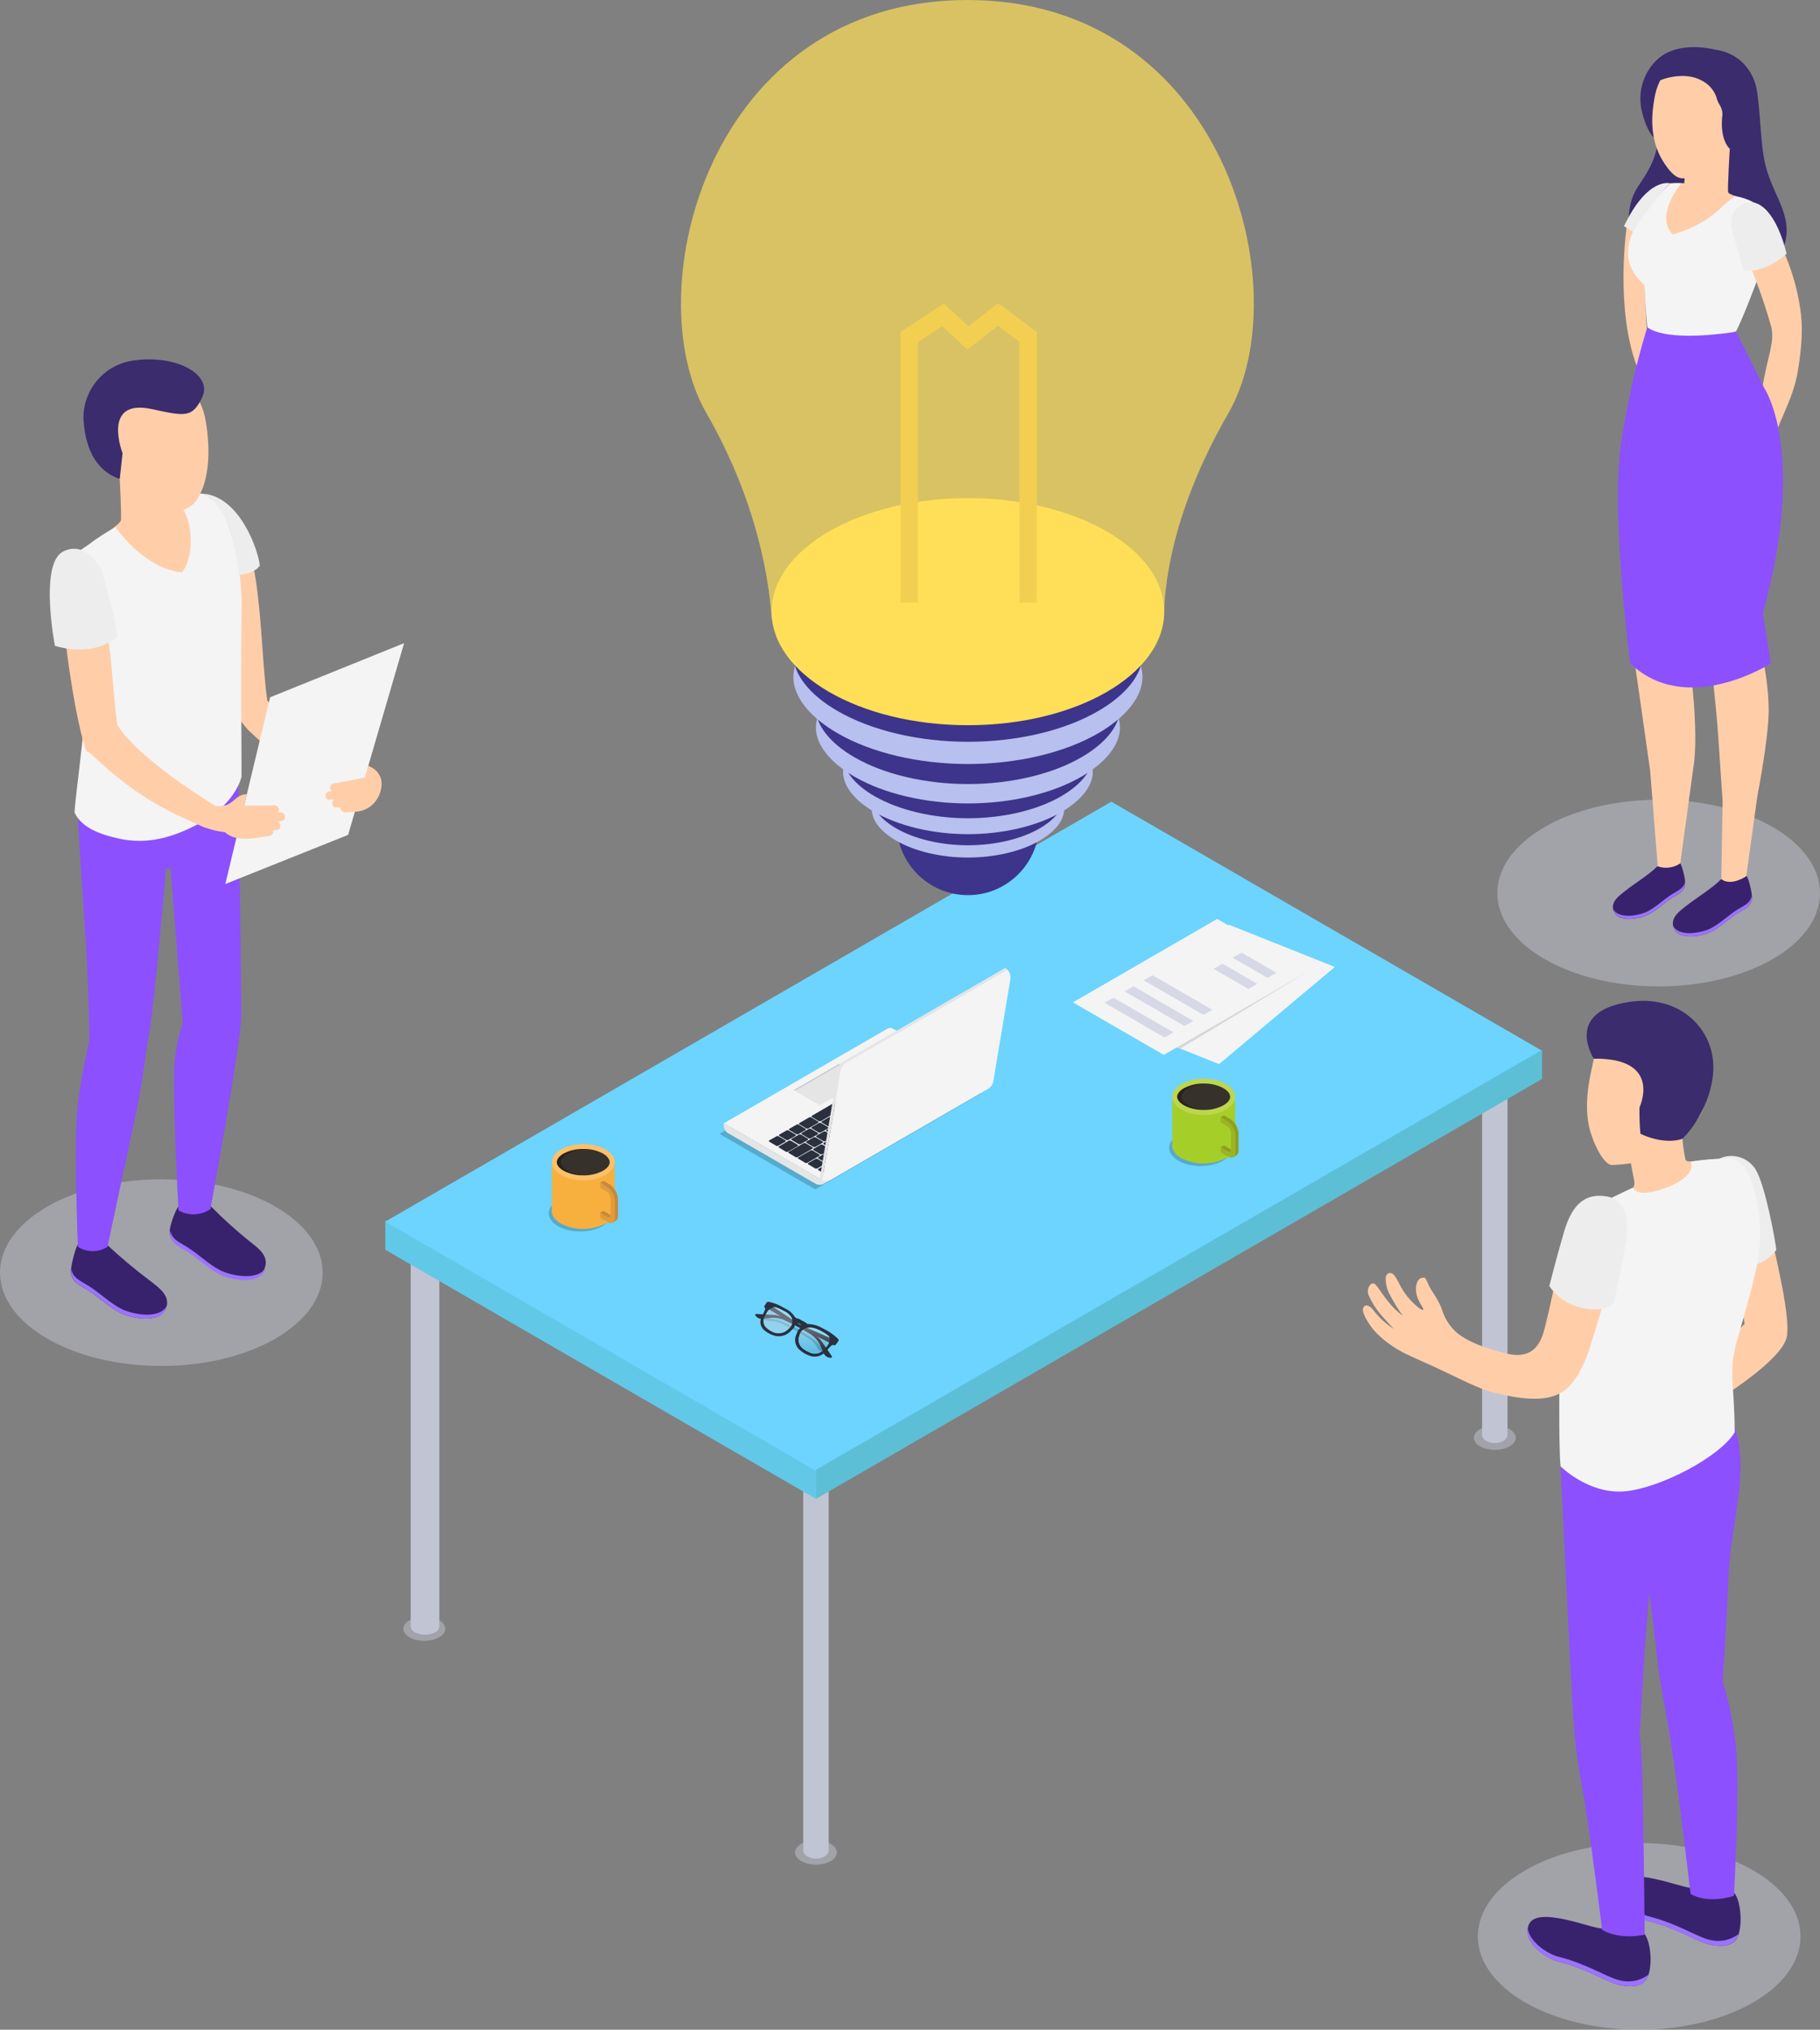 <svg width="339" height="378" viewBox="0 0 339 378" fill="none" xmlns="http://www.w3.org/2000/svg">
<rect x="0" y="0" width="339" height="378" fill="#808080" stroke="none"/>
<path opacity="0.4" d="M308.949 183.7C325.546 183.7 339 175.919 339 166.32C339 156.721 325.546 148.94 308.949 148.94C292.352 148.94 278.898 156.721 278.898 166.32C278.898 175.919 292.352 183.7 308.949 183.7Z" fill="#D6D8E5"/>
<path d="M313.697 10.584C314.867 8.694 323.827 7.454 326.771 15.052C327.889 17.94 327.723 25.303 328.659 29.938C329.595 34.572 331.791 37.188 332.584 40.945C333.376 44.702 332.086 51.015 323.08 52.164C314.075 53.313 307.092 50.1 304.963 47.22C302.835 44.339 302.782 38.201 305.001 34.905C307.22 31.608 308.904 28.932 308.851 24.646L313.697 10.584Z" fill="#3A2C6D"/>
<path d="M302.963 42.419C302.963 42.419 300.842 57.418 304.85 68.123C308.858 78.828 307.756 65.371 307.756 65.371L306.79 62.188C306.79 62.188 305.982 49.896 306.315 46.872C306.647 43.848 306.571 41.278 306.79 41.036C307.009 40.794 305.99 40.318 305.567 40.28C305.145 40.242 302.963 42.419 302.963 42.419Z" fill="#FFCEA9"/>
<path d="M319.615 9.291C319.615 9.291 312.867 7.348 308.775 11C307.426 12.244 306.443 13.835 305.935 15.6C305.426 17.365 305.411 19.236 305.892 21.009C306.435 23.141 307.53 26.052 309.221 26.21C310.912 26.369 319.615 9.291 319.615 9.291Z" fill="#3A2C6D"/>
<path d="M322.189 27.715C322.189 27.715 321.752 35.275 321.887 35.797C322.023 36.318 324.839 36.885 325.624 37.543C326.409 38.201 321.54 45.859 319.057 46.97C316.573 48.082 308.896 45.209 308.368 41.383C307.87 37.861 310.564 35.124 311.599 34.171C312.303 34.101 313.012 34.083 313.72 34.118L313.946 30.467C317.305 29.393 322.189 27.715 322.189 27.715Z" fill="#FFCEA9"/>
<path d="M323.223 36.53C325.337 36.855 327.753 37.989 328.077 39.146C328.47 40.499 329.3 46.864 327.473 51.71C325.647 56.556 324.416 59.641 323.359 61.727C323.359 61.727 314.226 65.659 306.858 61.077C306.858 61.077 306.345 55.884 306.315 53.102C299.521 47.159 305.326 39.834 311.093 34.141C311.783 34.081 312.478 34.081 313.169 34.141C313.169 34.141 308.028 40.189 311.599 43.689C319.253 41.346 320.77 37.906 323.223 36.53Z" fill="#F4F4F4"/>
<path d="M308.149 18.386C308.904 13.547 312.391 9.896 317.373 10.191C318.635 10.261 319.871 10.58 321.01 11.13C322.148 11.679 323.167 12.448 324.009 13.393C324.85 14.337 325.497 15.439 325.913 16.634C326.329 17.83 326.505 19.095 326.432 20.359C326.344 21.828 325.917 23.257 325.185 24.533C324.452 25.81 323.435 26.899 322.212 27.715C322.041 28.447 321.787 29.157 321.457 29.832C319.683 31.888 315.003 33.196 313.456 33.211C312.119 33.211 310.965 31.979 309.681 29.9C307.069 25.576 307.734 20.775 308.149 18.386Z" fill="#FFCEA9"/>
<path d="M318.921 10.274C322.416 10.962 325.284 11.945 326.235 15.385C326.885 17.751 327.745 22.257 326.922 24.162L326.424 25.53L322.189 27.715C322.189 27.715 320.219 26.067 320.831 21.236C320.807 20.582 320.6 19.948 320.234 19.407C319.972 18.951 319.776 18.459 319.653 17.948C319.15 16.644 318.171 15.581 316.913 14.976C313.757 13.207 309.145 14.735 308.504 15.377C309.391 13.458 310.911 11.903 312.808 10.973C314.705 10.044 316.863 9.797 318.921 10.274Z" fill="#3A2C6D"/>
<path d="M328.364 71.707C329.119 66.808 330.629 63.625 329.934 60.934C328.414 55.479 326.423 50.167 323.986 45.058C322.476 42.034 322.906 39.887 324.507 38.684C326.311 37.331 328.032 37.928 329.655 41.3C331.693 45.549 333.995 49.911 335.113 56.239C335.664 59.308 335.95 62.287 334.962 68.592C334.267 72.999 332.871 75.472 331.187 79.607C330.727 80.733 327.654 75.865 328.364 71.707Z" fill="#FFCEA9"/>
<path d="M325.269 163.13C323.503 164.574 320.74 163.576 320.619 163.712C318.815 165.519 316.135 167.091 314.135 168.664C313.033 169.533 311.319 170.697 311.629 172.36C312.187 175.347 316.958 174.432 318.755 173.517C320.551 172.602 322.023 171.09 323.729 170.032C324.937 169.276 326.137 168.883 326.326 167.348C326.439 166.418 325.579 163.099 325.269 163.13Z" fill="#38226D"/>
<path d="M326.303 166.728C326.069 168.24 324.892 168.603 323.684 169.352C321.955 170.433 320.43 171.982 318.634 172.897C316.966 173.736 312.822 174.576 311.651 172.444C312.286 175.324 316.973 174.417 318.755 173.517C320.536 172.618 322.023 171.09 323.729 170.032C324.937 169.276 326.137 168.883 326.326 167.348C326.34 167.141 326.332 166.934 326.303 166.728Z" fill="#9C73FF"/>
<path d="M312.859 160.65C311.244 161.973 308.798 161.232 308.677 161.353C307.032 163.009 304.586 164.43 302.759 165.889C301.748 166.69 300.17 167.749 300.457 169.284C300.97 172.013 305.333 171.174 306.986 170.334C308.64 169.495 310.006 168.112 311.516 167.144C312.625 166.456 313.72 166.093 313.893 164.687C314.022 163.818 313.146 160.62 312.859 160.65Z" fill="#38226D"/>
<path d="M313.901 164.097C313.682 165.443 312.603 165.813 311.5 166.501C309.915 167.492 308.481 168.913 306.873 169.745C305.363 170.501 301.589 171.257 300.479 169.336C301.061 171.967 305.356 171.143 306.986 170.312C308.617 169.48 310.006 168.089 311.516 167.121C312.625 166.433 313.72 166.071 313.893 164.664C313.918 164.476 313.92 164.286 313.901 164.097Z" fill="#9C73FF"/>
<path d="M303.325 78.269C304.08 72.168 306.345 63.292 306.345 63.292C308.478 64.292 310.786 64.865 313.139 64.978C317.071 65.182 323.367 63.98 323.367 63.98C324.461 65.903 325.661 67.763 326.96 69.552C328.719 71.994 332.131 77.354 331.308 86.706C330.764 92.822 327.345 118.783 327.345 118.783C328.677 123.167 329.386 127.718 329.451 132.3C329.413 136.08 328.424 142.491 327.307 148.426L325.269 163.16C325.269 163.16 322.552 165.126 320.619 163.742L320.861 149.318C320.627 145.787 320.272 140.578 320.053 137.222C319.683 131.809 318.717 123.205 318.438 121.058C318.158 118.911 317.471 115.162 317.139 110.951C316.807 106.74 315.229 85.375 315.229 85.375L315.011 89.382C315.011 89.382 314.807 95.876 313.871 103.897C312.935 111.918 312.61 115.471 312.61 115.471C312.61 115.471 314.233 118.45 314.437 120.65C314.603 122.381 316.581 136.088 315.396 143.058L312.972 160.786C312.367 161.203 311.672 161.47 310.944 161.566C310.216 161.662 309.475 161.584 308.783 161.338L307.356 143.474C306.398 136.67 304.337 122.26 304.058 120.385C303.65 117.921 303.303 116.704 302.85 108.955C302.397 101.206 302.548 84.377 303.325 78.269Z" fill="#FFCEA9"/>
<path d="M323.359 61.727L328.643 72.311C328.643 72.311 336.652 84.06 328.357 114.247L329.874 123.538C329.874 123.538 314.158 133.638 303.642 123.538C303.642 123.538 299.996 95.642 301.936 82.775C303.013 75.375 304.651 68.069 306.836 60.919C306.836 60.919 309.41 63.769 322.688 61.886" fill="#8C50FF"/>
<path d="M332.78 47.22C332.78 47.22 329.134 50.856 324.809 50.403L322.733 43.326C322.733 43.326 321.382 39.622 324.537 38.034C327.692 36.447 330.968 39.97 332.78 47.22Z" fill="#EDEDED"/>
<path d="M311.093 34.141C311.093 34.141 306.918 32.871 302.487 42.124L304.141 43.13C304.141 43.13 308.504 36.522 311.093 34.141Z" fill="#EDEDED"/>
<path opacity="0.4" d="M30.051 254.386C46.648 254.386 60.102 246.605 60.102 237.006C60.102 227.407 46.648 219.626 30.051 219.626C13.454 219.626 0 227.407 0 237.006C0 246.605 13.454 254.386 30.051 254.386Z" fill="#D6D8E5"/>
<path d="M14.637 231.669C16.788 233.423 19.959 231.82 20.117 231.979C22.644 234.327 25.295 236.537 28.058 238.601C29.394 239.66 31.485 241.066 31.078 243.099C30.398 246.728 24.601 245.609 22.412 244.498C20.223 243.387 18.434 241.55 16.373 240.264C14.863 239.342 13.437 238.866 13.21 236.998C13.089 235.872 14.252 231.623 14.637 231.669Z" fill="#38226D"/>
<path d="M13.263 236.242C13.542 238.034 14.976 238.51 16.448 239.44C18.547 240.748 20.404 242.638 22.593 243.75C24.616 244.77 29.659 245.791 31.078 243.198C30.323 246.698 24.608 245.602 22.442 244.498C20.276 243.394 18.464 241.55 16.403 240.264C14.893 239.342 13.467 238.866 13.24 236.998C13.22 236.746 13.227 236.493 13.263 236.242Z" fill="#9C73FF"/>
<path d="M33.304 224.721C35.448 226.475 39.215 224.555 39.343 224.721C41.584 226.99 43.95 229.13 46.431 231.132C47.775 232.19 49.866 233.596 49.451 235.63C48.772 239.259 42.974 238.14 40.785 237.029C38.596 235.917 36.807 234.08 34.746 232.795C33.236 231.873 31.817 231.397 31.591 229.529C31.5 228.403 32.919 224.676 33.304 224.721Z" fill="#38226D"/>
<path d="M31.704 229.068C31.991 230.86 33.425 231.336 34.89 232.266C36.996 233.574 38.853 235.464 41.034 236.575C43.057 237.596 48.107 238.616 49.526 236.023C48.772 239.523 43.05 238.427 40.883 237.324C38.717 236.22 36.913 234.375 34.844 233.09C33.372 232.168 31.916 231.691 31.689 229.824C31.665 229.572 31.671 229.319 31.704 229.068Z" fill="#9C73FF"/>
<path d="M14.508 152.153C14.614 155.411 15.626 169.541 16.078 177.048C16.531 184.555 16.637 193.68 16.637 193.68C16.637 193.68 15.346 199.138 14.508 205.549C13.671 211.96 14.508 232.198 14.508 232.198C15.331 232.726 16.287 233.007 17.264 233.007C18.24 233.007 19.197 232.726 20.019 232.198C20.019 232.198 23.461 216.004 25.054 208.709C26.646 201.414 26.926 197.203 27.756 192.682C28.753 187.208 30.912 161.686 30.912 161.686L31.772 161.739L34.037 190.565C33.329 192.689 32.843 194.88 32.587 197.104C31.961 201.799 33.244 225.424 33.244 225.424C34.163 225.936 35.205 226.184 36.256 226.141C37.306 226.099 38.325 225.767 39.2 225.182C39.2 225.182 44.952 193.891 44.952 189.129C44.952 185.984 44.416 144.456 44.416 144.456L14.508 152.153Z" fill="#8C50FF"/>
<path d="M22.306 89.208C22.306 89.208 22.676 96.307 22.517 96.934C22.359 97.562 19.256 99.648 18.358 100.397C17.46 101.145 23.265 106.876 26.08 108.168C28.896 109.461 37.849 106.052 38.007 101.652C38.166 97.252 36.498 93.555 35.101 93.336C33.705 93.117 22.306 89.208 22.306 89.208Z" fill="#FFCEA9"/>
<path d="M41.729 102.378C42.144 99.248 40.083 96.269 42.084 93.774C49.081 100.646 48.19 118.836 49.783 130.471C54.977 135.914 65.424 141.274 68.368 142.567C68.904 142.808 69.364 143.065 69.258 143.648C68.836 145.916 68.179 146.777 66.828 148.94C59.913 145.953 54.931 144.237 46.296 136.02C45.476 135.134 44.743 134.172 44.106 133.147C41.638 125.798 41.019 107.783 41.729 102.378Z" fill="#FFCEA9"/>
<path d="M21.514 98.159C21.514 98.159 26.662 105.84 33.84 106.596C36.105 104.328 36.309 96.405 33.176 93.865C33.176 93.865 36.06 91.537 38.03 91.99C40.145 93.275 41.721 95.288 42.461 97.653C44.287 102.936 45.144 108.507 44.99 114.096C44.869 121.656 44.99 144.653 44.99 144.653C44.99 144.653 43.986 149.522 37.494 153.143C31.002 156.764 26.171 157.12 21.77 156.091C18.132 155.245 15.127 153.959 13.882 151.321C14.206 146.029 16.562 132.255 15.678 125.617C14.795 118.979 13.414 114.012 13.036 108.645C12.659 103.277 13.746 103.353 16.433 101.47C18.046 100.247 19.744 99.141 21.514 98.159Z" fill="#F4F4F4"/>
<path d="M38.355 78.624C37.509 73.113 33.546 68.932 27.869 69.25C24.97 69.412 22.253 70.72 20.317 72.888C18.38 75.055 17.382 77.905 17.543 80.809C17.636 82.482 18.114 84.111 18.941 85.568C19.767 87.025 20.919 88.271 22.306 89.208C22.505 90.044 22.801 90.853 23.189 91.62C25.19 93.971 31.266 95.4 33.003 95.173C35.267 94.855 36.46 93.918 37.532 91.469C39.411 87.121 38.822 81.338 38.355 78.624Z" fill="#FFCEA9"/>
<path d="M22.306 89.208L22.827 84.4C22.827 84.4 18.872 74.209 28.179 76.167C34.293 77.452 35.833 78.012 37.698 73.899C39.562 69.786 32.987 66.09 25.19 67.095C22.504 67.379 20.022 68.662 18.235 70.69C16.449 72.719 15.488 75.345 15.543 78.049C15.746 81.096 16.554 87.22 22.306 89.208Z" fill="#3A2C6D"/>
<path d="M11.451 105.439C14.139 104.683 12.093 105.311 14.139 104.683C21.136 111.563 20.268 123.341 21.853 134.984C25.718 141.38 40.06 150.051 40.06 150.051C40.242 151.291 39.804 151.654 38.256 154.156C31.349 151.17 25.559 148.592 16.924 140.382C16.584 140.057 16.086 139.973 15.943 139.527C13.474 132.096 10.734 110.852 11.451 105.439Z" fill="#FFCEA9"/>
<path d="M75.267 119.781L64.843 155.479L41.97 164.634L50.311 129.858L75.267 119.781Z" fill="#F4F4F4"/>
<path d="M36.452 150.293C36.792 149.076 37.675 149.378 38.664 149.68C39.736 150.115 40.914 150.218 42.046 149.975C42.989 149.68 43.669 148.872 44.469 148.335C44.926 148.062 45.446 147.911 45.978 147.896C45.933 148.206 45.458 150.021 45.458 150.021C45.458 150.021 50.47 150.074 50.983 149.968C51.153 149.945 51.326 149.974 51.479 150.051C51.632 150.129 51.758 150.252 51.84 150.402C51.922 150.553 51.956 150.726 51.938 150.896C51.92 151.067 51.85 151.229 51.738 151.359L52.078 151.306C53.104 151.079 53.542 152.652 52.508 152.886C52.236 152.946 51.957 152.977 51.67 153.014C52.342 153.271 52.508 154.383 51.67 154.526L51.413 154.572C51.296 154.617 51.169 154.635 51.044 154.625H50.885C50.909 154.745 50.908 154.868 50.883 154.988C50.857 155.107 50.807 155.221 50.737 155.32C50.666 155.42 50.576 155.504 50.472 155.568C50.367 155.632 50.251 155.673 50.13 155.691C47.684 156.016 44.091 156.991 41.872 154.972C40.336 154.821 38.836 154.414 37.434 153.77C36.082 153.128 36.045 151.752 36.452 150.293Z" fill="#FFCEA9"/>
<path d="M61.476 147.375H61.816C61.68 147.268 61.58 147.123 61.529 146.959C61.478 146.794 61.479 146.618 61.531 146.454C61.582 146.289 61.683 146.145 61.819 146.039C61.955 145.934 62.119 145.872 62.291 145.863C62.819 145.863 67.975 144.782 67.975 144.782L68.594 142.657C68.594 142.536 69.492 143.081 69.523 143.103C69.959 143.39 70.326 143.771 70.595 144.218C70.864 144.666 71.029 145.169 71.078 145.689C71.103 146.42 70.982 147.149 70.723 147.833C70.464 148.517 70.071 149.142 69.568 149.673C68.641 150.61 67.389 151.151 66.073 151.185C65.446 151.223 64.843 151.253 64.306 151.298C64.188 151.298 64.07 151.275 63.961 151.229C63.852 151.183 63.752 151.116 63.669 151.032C63.585 150.948 63.519 150.848 63.474 150.738C63.43 150.628 63.407 150.51 63.408 150.391H63.25C63.128 150.42 63.002 150.42 62.88 150.391H62.616C61.74 150.391 61.672 149.302 62.268 148.879C61.989 148.879 61.702 148.932 61.423 148.932C60.328 149 60.389 147.367 61.476 147.375Z" fill="#FFCEA9"/>
<path d="M44.65 107.034C44.65 107.034 47.292 106.898 48.387 105.356C48.183 102.718 44.809 92.701 38.03 91.952C39.878 93.249 41.343 95.019 42.272 97.078C43.503 100.094 44.65 107.034 44.65 107.034Z" fill="#EDEDED"/>
<path d="M10.228 120.272C10.228 120.272 16.977 122.601 21.732 118.684C22.253 117.785 18.977 106.286 18.977 106.286C18.977 106.286 16.146 100.404 11.716 102.74C7.284 105.076 10.228 120.272 10.228 120.272Z" fill="#EDEDED"/>
<path opacity="0.4" d="M79.034 305.583C81.185 305.583 82.929 304.574 82.929 303.33C82.929 302.086 81.185 301.077 79.034 301.077C76.883 301.077 75.139 302.086 75.139 303.33C75.139 304.574 76.883 305.583 79.034 305.583Z" fill="#D6D8E5"/>
<path opacity="0.4" d="M151.983 347.246C154.135 347.246 155.879 346.237 155.879 344.993C155.879 343.749 154.135 342.74 151.983 342.74C149.832 342.74 148.088 343.749 148.088 344.993C148.088 346.237 149.832 347.246 151.983 347.246Z" fill="#D6D8E5"/>
<path opacity="0.4" d="M278.43 270.013C280.581 270.013 282.325 269.004 282.325 267.76C282.325 266.516 280.581 265.507 278.43 265.507C276.279 265.507 274.535 266.516 274.535 267.76C274.535 269.004 276.279 270.013 278.43 270.013Z" fill="#D6D8E5"/>
<path d="M76.498 227.034V302.876C76.515 303.111 76.594 303.336 76.726 303.53C76.859 303.724 77.04 303.879 77.252 303.98C77.845 304.282 78.501 304.44 79.166 304.44C79.831 304.44 80.487 304.282 81.08 303.98C81.291 303.879 81.472 303.723 81.605 303.529C81.737 303.336 81.816 303.11 81.834 302.876V227.034H76.498Z" fill="#C1C4D3"/>
<path d="M149.621 256.549V344.57C149.634 344.798 149.703 345.019 149.823 345.213C149.943 345.407 150.11 345.568 150.308 345.681C150.815 345.982 151.394 346.14 151.984 346.14C152.573 346.14 153.152 345.982 153.659 345.681C153.858 345.568 154.026 345.408 154.147 345.213C154.268 345.019 154.339 344.798 154.354 344.57V256.549H149.621Z" fill="#C1C4D3"/>
<path d="M276.06 195.411V267.186C276.073 267.413 276.144 267.634 276.265 267.827C276.387 268.02 276.555 268.179 276.754 268.289C277.26 268.59 277.838 268.749 278.426 268.749C279.015 268.749 279.592 268.59 280.098 268.289C280.298 268.179 280.466 268.02 280.587 267.827C280.709 267.634 280.779 267.413 280.793 267.186V195.411H276.06Z" fill="#C1C4D3"/>
<path d="M151.983 279.138L71.772 232.757V227.337L151.983 273.725V279.138Z" fill="#62C8E8"/>
<path d="M287.224 195.683L151.968 273.891L71.749 227.511L207.005 149.302L287.224 195.683Z" fill="#6CD4FF"/>
<path d="M287.239 200.93L151.984 279.138V273.725L287.239 195.517V200.93Z" fill="#5CBFD6"/>
<path d="M248.636 180.079L227.069 198.17L207.368 190.315L228.934 172.224L248.636 180.079Z" fill="#F4F4F4"/>
<path d="M243.631 180.918L216.766 196.454L199.849 186.672L226.715 171.136L243.631 180.918Z" fill="#F4F4F4"/>
<path d="M218.562 192.258L216.916 193.211L205.76 186.762L207.405 185.81L218.562 192.258Z" fill="#D6D8E5"/>
<path d="M222.261 190.119L220.615 191.071L209.466 184.623L211.112 183.67L222.261 190.119Z" fill="#D6D8E5"/>
<path d="M225.824 188.063L224.178 189.008L213.029 182.566L214.675 181.614L225.824 188.063Z" fill="#D6D8E5"/>
<path d="M234.188 183.224L232.542 184.177L226.05 180.427L227.696 179.474L234.188 183.224Z" fill="#D6D8E5"/>
<path d="M237.751 181.168L236.105 182.113L229.613 178.363L231.259 177.411L237.751 181.168Z" fill="#D6D8E5"/>
<path d="M219.808 195.275C220.253 195.086 243.631 180.911 243.631 180.911L219.211 195.048L219.808 195.275Z" fill="#D6D6D6"/>
<path opacity="0.2" d="M223.627 217.161C226.862 217.161 229.485 215.645 229.485 213.774C229.485 211.904 226.862 210.387 223.627 210.387C220.392 210.387 217.77 211.904 217.77 213.774C217.77 215.645 220.392 217.161 223.627 217.161Z" fill="black"/>
<path d="M230.059 213.29V204.256L218.366 204.551V212.867C218.147 213.865 218.698 214.916 220.034 215.687C221.32 216.343 222.743 216.685 224.186 216.685C225.629 216.685 227.052 216.343 228.338 215.687C228.812 215.477 229.221 215.145 229.524 214.723C229.827 214.302 230.011 213.807 230.059 213.29Z" fill="#A6CE28"/>
<path d="M224.201 207.643C227.436 207.643 230.059 206.127 230.059 204.256C230.059 202.386 227.436 200.869 224.201 200.869C220.966 200.869 218.343 202.386 218.343 204.256C218.343 206.127 220.966 207.643 224.201 207.643Z" fill="#BCD64D"/>
<path d="M229.13 204.256C229.13 204.808 228.677 205.39 227.877 205.844C226.861 206.387 225.73 206.683 224.578 206.706H224.193C222.914 206.732 221.649 206.433 220.517 205.836C219.725 205.383 219.264 204.8 219.264 204.249C219.264 203.697 219.725 203.122 220.517 202.661C221.649 202.064 222.914 201.765 224.193 201.792H224.571C225.723 201.815 226.853 202.11 227.87 202.653C228.677 203.13 229.13 203.704 229.13 204.256Z" fill="#28221C"/>
<path opacity="0.07" d="M229.13 204.256C229.13 204.808 228.677 205.39 227.877 205.844C226.867 206.406 225.73 206.702 224.575 206.702C223.419 206.702 222.282 206.406 221.272 205.844C220.48 205.39 220.019 204.808 220.019 204.256C220.019 203.704 220.48 203.13 221.272 202.668C222.282 202.106 223.419 201.81 224.575 201.81C225.73 201.81 226.867 202.106 227.877 202.668C228.677 203.13 229.13 203.704 229.13 204.256Z" fill="white"/>
<path d="M229.206 208.437L227.96 207.719L227.356 208.074L227.96 208.422V208.648L229.123 209.321V209.54C229.402 209.941 229.655 210.36 229.877 210.795L229.923 210.758V213.668C229.923 214.424 229.477 214.175 229.281 214.061L227.975 213.305L227.371 213.661L227.975 214.008V214.235L229.281 214.991C229.417 215.071 229.561 215.134 229.711 215.18L229.628 215.551L230.308 215.165C230.452 215.042 230.564 214.885 230.632 214.708C230.701 214.531 230.724 214.34 230.7 214.152V211.128C230.671 210.595 230.522 210.076 230.263 209.61C230.004 209.143 229.642 208.742 229.206 208.437Z" fill="#8DA01F"/>
<path d="M228.662 215.347L227.356 214.591V213.661L228.662 214.417C228.851 214.523 229.304 214.78 229.304 214.016V210.992C229.281 210.735 229.202 210.486 229.072 210.264C228.941 210.042 228.762 209.851 228.549 209.707L227.364 209.019V208.089L228.609 208.807C229.044 209.107 229.406 209.502 229.667 209.961C229.928 210.421 230.083 210.933 230.119 211.461V214.485C230.104 215.301 229.726 215.959 228.662 215.347Z" fill="#99B524"/>
<path opacity="0.2" d="M108.066 229.348C111.301 229.348 113.923 227.831 113.923 225.961C113.923 224.09 111.301 222.574 108.066 222.574C104.831 222.574 102.208 224.09 102.208 225.961C102.208 227.831 104.831 229.348 108.066 229.348Z" fill="black"/>
<path d="M114.497 225.477V216.443L102.804 216.738V225.054C102.585 226.059 103.144 227.11 104.473 227.873C105.759 228.529 107.181 228.871 108.624 228.871C110.067 228.871 111.49 228.529 112.776 227.873C113.251 227.665 113.661 227.332 113.963 226.911C114.266 226.489 114.45 225.994 114.497 225.477Z" fill="#F7B03E"/>
<path d="M108.639 219.83C111.875 219.83 114.497 218.313 114.497 216.443C114.497 214.572 111.875 213.056 108.639 213.056C105.404 213.056 102.782 214.572 102.782 216.443C102.782 218.313 105.404 219.83 108.639 219.83Z" fill="#FCC068"/>
<path d="M113.569 216.443C113.569 216.995 113.108 217.569 112.316 218.03C111.298 218.57 110.168 218.865 109.017 218.892H108.639C107.36 218.919 106.095 218.62 104.963 218.023C104.163 217.562 103.71 216.987 103.71 216.435C103.71 215.883 104.163 215.301 104.963 214.84C106.096 214.246 107.361 213.949 108.639 213.978H109.017C110.168 214 111.298 214.293 112.316 214.833C113.108 215.309 113.569 215.891 113.569 216.443Z" fill="#28221C"/>
<path opacity="0.07" d="M113.569 216.443C113.569 216.995 113.108 217.569 112.316 218.03C111.306 218.593 110.169 218.888 109.013 218.888C107.857 218.888 106.721 218.593 105.711 218.03C104.956 217.569 104.458 216.995 104.458 216.443C104.458 215.891 104.918 215.309 105.711 214.848C106.721 214.285 107.857 213.99 109.013 213.99C110.169 213.99 111.306 214.285 112.316 214.848C113.108 215.309 113.569 215.891 113.569 216.443Z" fill="white"/>
<path d="M113.637 220.623L112.399 219.905L111.787 220.253L112.399 220.608V220.835L113.561 221.508L113.523 221.727C113.805 222.127 114.058 222.546 114.278 222.982L114.316 222.944V225.855C114.316 226.611 113.871 226.362 113.682 226.248L112.376 225.492L111.765 225.84L112.376 226.195V226.422L113.682 227.178C113.815 227.257 113.957 227.321 114.105 227.367L114.029 227.737L114.708 227.352C114.856 227.23 114.97 227.072 115.04 226.893C115.11 226.715 115.133 226.521 115.109 226.331V223.307C115.081 222.778 114.935 222.261 114.68 221.796C114.425 221.332 114.068 220.931 113.637 220.623Z" fill="#C9883A"/>
<path d="M113.101 227.556L111.787 226.8V225.863L113.101 226.619C113.289 226.732 113.735 226.989 113.735 226.225V223.201C113.71 222.944 113.629 222.695 113.499 222.472C113.368 222.249 113.191 222.057 112.98 221.909L111.787 221.228V220.291L113.033 221.047C113.468 221.347 113.83 221.741 114.091 222.2C114.353 222.66 114.507 223.173 114.542 223.7V226.724C114.542 227.488 114.165 228.146 113.101 227.556Z" fill="#E09C3B"/>
<path opacity="0.2" d="M182.842 203.583L165.48 193.536C165.329 193.447 165.157 193.4 164.982 193.4C164.807 193.4 164.635 193.447 164.484 193.536L134.003 211.166L151.855 221.508L182.842 203.583Z" fill="black"/>
<path d="M183.665 201.61L166.303 191.563C166.152 191.474 165.98 191.427 165.805 191.427C165.63 191.427 165.458 191.474 165.307 191.563L134.825 209.193L152.701 219.527L183.665 201.61Z" fill="#F4F4F4"/>
<path d="M151.878 215.83L150.549 216.586C150.443 216.654 150.459 216.76 150.549 216.836L151.817 217.592C151.883 217.625 151.955 217.642 152.029 217.642C152.102 217.642 152.175 217.625 152.24 217.592L153.561 216.836C153.667 216.775 153.659 216.67 153.561 216.594L152.3 215.838C152.235 215.805 152.163 215.788 152.09 215.786C152.017 215.785 151.944 215.8 151.878 215.83Z" fill="#2B303F"/>
<path d="M153.75 214.749L152.429 215.505C152.316 215.566 152.331 215.679 152.429 215.747L153.689 216.503C153.755 216.535 153.828 216.551 153.901 216.551C153.974 216.551 154.046 216.535 154.112 216.503L155.433 215.747C155.546 215.687 155.531 215.573 155.433 215.505L154.173 214.749C154.108 214.714 154.035 214.696 153.961 214.696C153.887 214.696 153.815 214.714 153.75 214.749Z" fill="#2B303F"/>
<path d="M155.645 213.653L154.324 214.409C154.218 214.47 154.225 214.583 154.324 214.651L155.584 215.407C155.65 215.439 155.722 215.455 155.796 215.455C155.869 215.455 155.941 215.439 156.007 215.407L157.335 214.651C157.441 214.591 157.426 214.477 157.335 214.409L156.067 213.653C156.002 213.618 155.93 213.6 155.856 213.6C155.782 213.6 155.709 213.618 155.645 213.653Z" fill="#2B303F"/>
<path d="M157.501 212.58L156.173 213.336C156.067 213.396 156.082 213.51 156.173 213.578L157.441 214.334C157.506 214.369 157.579 214.387 157.652 214.387C157.726 214.387 157.799 214.369 157.864 214.334L159.185 213.578C159.298 213.517 159.283 213.404 159.185 213.336L157.924 212.58C157.858 212.548 157.786 212.532 157.713 212.532C157.64 212.532 157.568 212.548 157.501 212.58Z" fill="#2B303F"/>
<path d="M159.374 211.491L158.053 212.247C157.947 212.308 157.954 212.413 158.053 212.489L159.313 213.245C159.379 213.277 159.451 213.293 159.525 213.293C159.598 213.293 159.67 213.277 159.736 213.245L161.064 212.489C161.17 212.421 161.155 212.315 161.064 212.239L159.796 211.483C159.73 211.451 159.657 211.435 159.584 211.437C159.511 211.438 159.438 211.457 159.374 211.491Z" fill="#2B303F"/>
<path d="M161.253 210.41L159.925 211.166C159.819 211.234 159.834 211.34 159.925 211.415L161.193 212.171C161.258 212.207 161.33 212.225 161.404 212.225C161.478 212.225 161.55 212.207 161.615 212.171L162.936 211.415C163.042 211.355 163.035 211.242 162.936 211.174L161.676 210.418C161.61 210.385 161.538 210.367 161.465 210.366C161.392 210.364 161.32 210.38 161.253 210.41Z" fill="#2B303F"/>
<path d="M163.125 209.329L161.804 210.085C161.691 210.145 161.706 210.259 161.804 210.327L163.065 211.083C163.131 211.114 163.203 211.131 163.276 211.131C163.349 211.131 163.422 211.114 163.488 211.083L164.809 210.327C164.922 210.266 164.907 210.153 164.809 210.085L163.548 209.329C163.483 209.294 163.41 209.275 163.337 209.275C163.263 209.275 163.19 209.294 163.125 209.329Z" fill="#2B303F"/>
<path d="M164.997 208.24L163.676 208.996C163.571 209.064 163.578 209.17 163.676 209.246L164.937 210.002C165.002 210.035 165.075 210.052 165.148 210.052C165.222 210.052 165.294 210.035 165.36 210.002L166.688 209.246C166.794 209.185 166.779 209.079 166.688 209.004L165.42 208.248C165.354 208.215 165.283 208.197 165.209 208.196C165.136 208.195 165.064 208.21 164.997 208.24Z" fill="#2B303F"/>
<path d="M166.877 207.144L165.548 207.9C165.443 207.96 165.458 208.074 165.548 208.142L166.816 208.898C166.882 208.931 166.954 208.948 167.028 208.948C167.101 208.948 167.174 208.931 167.239 208.898L168.56 208.142C168.673 208.081 168.658 207.968 168.56 207.9L167.3 207.144C167.235 207.109 167.162 207.091 167.088 207.091C167.014 207.091 166.942 207.109 166.877 207.144Z" fill="#2B303F"/>
<path d="M168.749 206.07L167.428 206.826C167.322 206.887 167.33 206.993 167.428 207.068L168.689 207.824C168.755 207.856 168.827 207.872 168.9 207.872C168.973 207.872 169.045 207.856 169.111 207.824L170.44 207.068C170.545 207 170.53 206.894 170.44 206.819L169.172 206.063C169.106 206.031 169.033 206.015 168.959 206.016C168.886 206.017 168.814 206.036 168.749 206.07Z" fill="#2B303F"/>
<path d="M170.598 204.989L169.27 205.745C169.164 205.806 169.179 205.919 169.27 205.987L170.538 206.743C170.603 206.778 170.675 206.797 170.749 206.797C170.823 206.797 170.896 206.778 170.961 206.743L172.282 205.987C172.387 205.927 172.38 205.813 172.282 205.745L171.021 204.989C170.955 204.958 170.883 204.941 170.81 204.941C170.737 204.941 170.664 204.958 170.598 204.989Z" fill="#2B303F"/>
<path d="M172.501 203.901L171.18 204.657C171.066 204.717 171.081 204.823 171.18 204.899L172.44 205.655C172.506 205.686 172.578 205.703 172.652 205.703C172.725 205.703 172.797 205.686 172.863 205.655L174.184 204.899C174.297 204.831 174.282 204.725 174.184 204.649L172.923 203.893C172.857 203.861 172.784 203.845 172.711 203.846C172.638 203.848 172.566 203.866 172.501 203.901Z" fill="#2B303F"/>
<path d="M174.373 202.82L173.052 203.576C172.946 203.644 172.953 203.75 173.052 203.825L174.312 204.581C174.378 204.614 174.45 204.632 174.524 204.632C174.597 204.632 174.669 204.614 174.735 204.581L176.063 203.825C176.169 203.765 176.154 203.659 176.063 203.583L174.795 202.827C174.73 202.794 174.658 202.777 174.585 202.775C174.512 202.774 174.439 202.789 174.373 202.82Z" fill="#2B303F"/>
<path d="M177.158 201.217L174.893 202.502C174.788 202.563 174.803 202.676 174.893 202.744L176.162 203.5C176.228 203.532 176.3 203.548 176.373 203.548C176.446 203.548 176.518 203.532 176.584 203.5L178.849 202.215C178.955 202.154 178.939 202.041 178.849 201.973L177.581 201.217C177.516 201.181 177.443 201.161 177.369 201.161C177.295 201.161 177.222 201.181 177.158 201.217Z" fill="#2B303F"/>
<path d="M152.836 213.192L151.515 213.948C151.41 214.008 151.417 214.114 151.515 214.19L152.776 214.946C152.842 214.977 152.914 214.994 152.987 214.994C153.061 214.994 153.133 214.977 153.199 214.946L154.527 214.19C154.633 214.122 154.618 214.016 154.527 213.94L153.237 213.192C153.174 213.162 153.106 213.147 153.036 213.147C152.967 213.147 152.899 213.162 152.836 213.192Z" fill="#2B303F"/>
<path d="M154.746 212.088L153.425 212.844C153.312 212.905 153.327 213.018 153.425 213.086L154.686 213.842C154.752 213.874 154.824 213.89 154.897 213.89C154.97 213.89 155.043 213.874 155.109 213.842L156.437 213.086C156.543 213.026 156.528 212.912 156.437 212.844L155.169 212.088C155.104 212.053 155.031 212.035 154.958 212.035C154.884 212.035 154.811 212.053 154.746 212.088Z" fill="#2B303F"/>
<path d="M156.596 211L155.275 211.756C155.161 211.824 155.177 211.929 155.275 212.005L156.535 212.761C156.601 212.794 156.673 212.812 156.747 212.812C156.82 212.812 156.892 212.794 156.958 212.761L158.279 212.005C158.392 211.945 158.377 211.831 158.279 211.763L157.018 211.007C156.953 210.974 156.881 210.957 156.808 210.955C156.735 210.954 156.662 210.969 156.596 211Z" fill="#2B303F"/>
<path d="M158.475 209.911L157.147 210.667C157.041 210.727 157.056 210.833 157.147 210.909L158.415 211.665C158.481 211.696 158.553 211.713 158.626 211.713C158.699 211.713 158.772 211.696 158.838 211.665L160.159 210.909C160.264 210.841 160.257 210.735 160.159 210.659L158.898 209.903C158.832 209.871 158.759 209.855 158.686 209.857C158.612 209.858 158.54 209.877 158.475 209.911Z" fill="#2B303F"/>
<path d="M160.34 208.837L159.011 209.593C158.906 209.654 158.921 209.767 159.011 209.835L160.279 210.591C160.344 210.626 160.417 210.645 160.491 210.645C160.565 210.645 160.637 210.626 160.702 210.591L162.023 209.835C162.129 209.775 162.121 209.662 162.023 209.593L160.762 208.837C160.696 208.806 160.624 208.79 160.551 208.79C160.478 208.79 160.406 208.806 160.34 208.837Z" fill="#2B303F"/>
<path d="M162.219 207.749L160.891 208.505C160.785 208.573 160.8 208.679 160.891 208.754L162.159 209.51C162.223 209.543 162.294 209.561 162.367 209.561C162.439 209.561 162.51 209.543 162.574 209.51L163.903 208.754C164.008 208.694 163.993 208.588 163.903 208.512L162.635 207.756C162.57 207.724 162.5 207.706 162.428 207.705C162.356 207.703 162.285 207.719 162.219 207.749Z" fill="#2B303F"/>
<path d="M164.091 206.66L162.77 207.416C162.665 207.477 162.672 207.582 162.77 207.658L164.031 208.414C164.097 208.446 164.169 208.462 164.242 208.462C164.316 208.462 164.388 208.446 164.454 208.414L165.782 207.658C165.888 207.59 165.873 207.484 165.782 207.409L164.514 206.653C164.448 206.621 164.375 206.604 164.302 206.606C164.228 206.607 164.156 206.626 164.091 206.66Z" fill="#2B303F"/>
<path d="M165.971 205.579L164.65 206.335C164.537 206.396 164.552 206.509 164.65 206.577L165.911 207.333C165.975 207.368 166.048 207.386 166.122 207.386C166.196 207.386 166.268 207.368 166.333 207.333L167.654 206.577C167.767 206.516 167.752 206.403 167.654 206.335L166.394 205.579C166.328 205.547 166.255 205.531 166.182 205.531C166.109 205.531 166.037 205.547 165.971 205.579Z" fill="#2B303F"/>
<path d="M167.851 204.49L166.53 205.246C166.416 205.314 166.431 205.42 166.53 205.496L167.79 206.252C167.856 206.285 167.928 206.302 168.002 206.302C168.075 206.302 168.147 206.285 168.213 206.252L169.534 205.496C169.647 205.435 169.632 205.33 169.534 205.254L168.273 204.498C168.208 204.465 168.136 204.448 168.063 204.446C167.99 204.445 167.917 204.46 167.851 204.49Z" fill="#2B303F"/>
<path d="M169.73 203.402L168.402 204.158C168.296 204.218 168.311 204.324 168.402 204.4L169.67 205.156C169.736 205.187 169.808 205.204 169.881 205.204C169.954 205.204 170.026 205.187 170.092 205.156L171.413 204.4C171.519 204.332 171.512 204.226 171.413 204.15L170.153 203.394C170.087 203.362 170.014 203.346 169.941 203.347C169.867 203.349 169.795 203.367 169.73 203.402Z" fill="#2B303F"/>
<path d="M171.61 202.321L170.281 203.077C170.176 203.137 170.191 203.251 170.281 203.319L171.549 204.075C171.614 204.11 171.687 204.128 171.761 204.128C171.835 204.128 171.907 204.11 171.972 204.075L173.293 203.319C173.399 203.258 173.391 203.145 173.293 203.077L172.033 202.321C171.967 202.289 171.894 202.273 171.821 202.273C171.748 202.273 171.676 202.289 171.61 202.321Z" fill="#2B303F"/>
<path d="M173.489 201.232L172.161 201.988C172.055 202.056 172.07 202.162 172.161 202.238L173.421 202.994C173.487 203.027 173.559 203.044 173.633 203.044C173.706 203.044 173.779 203.027 173.844 202.994L175.173 202.238C175.278 202.177 175.263 202.071 175.173 201.996L173.905 201.24C173.84 201.207 173.77 201.189 173.698 201.188C173.626 201.187 173.555 201.202 173.489 201.232Z" fill="#2B303F"/>
<path d="M150.972 214.258L148.707 215.543C148.602 215.611 148.617 215.717 148.707 215.793L149.976 216.549C150.041 216.582 150.113 216.599 150.187 216.599C150.26 216.599 150.333 216.582 150.398 216.549L152.625 215.256C152.731 215.195 152.716 215.082 152.625 215.014L151.357 214.258C151.296 214.231 151.231 214.217 151.164 214.217C151.098 214.217 151.033 214.231 150.972 214.258Z" fill="#2B303F"/>
<path d="M177.067 201.141L175.739 201.897C175.678 201.927 175.611 201.943 175.543 201.943C175.475 201.943 175.407 201.927 175.346 201.897L174.01 201.141C173.905 201.081 173.905 200.983 174.01 200.915L174.116 200.854C174.214 200.801 174.214 200.703 174.116 200.642L172.704 199.833C172.591 199.765 172.591 199.667 172.704 199.599L173.55 199.115C173.611 199.085 173.678 199.07 173.746 199.07C173.814 199.07 173.881 199.085 173.942 199.115L175.263 199.871L175.535 200.03L175.731 200.143L175.935 200.257L177.067 200.915C177.173 200.983 177.173 201.096 177.067 201.141Z" fill="#2B303F"/>
<path d="M144.616 211.62L143.287 212.376C143.182 212.436 143.197 212.542 143.287 212.617L144.556 213.373C144.62 213.405 144.691 213.421 144.763 213.421C144.835 213.421 144.906 213.405 144.971 213.373L146.299 212.617C146.405 212.549 146.39 212.444 146.299 212.368L145.031 211.612C144.966 211.58 144.895 211.564 144.823 211.565C144.75 211.567 144.68 211.585 144.616 211.62Z" fill="#2B303F"/>
<path d="M146.48 210.538L145.159 211.294C145.054 211.355 145.061 211.461 145.159 211.536L146.42 212.292C146.486 212.324 146.558 212.34 146.631 212.34C146.705 212.34 146.777 212.324 146.843 212.292L148.171 211.536C148.277 211.468 148.262 211.362 148.171 211.287L146.903 210.531C146.837 210.499 146.764 210.483 146.691 210.484C146.617 210.485 146.545 210.504 146.48 210.538Z" fill="#2B303F"/>
<path d="M148.353 209.457L147.032 210.213C146.918 210.274 146.933 210.38 147.032 210.455L148.292 211.211C148.358 211.243 148.43 211.259 148.503 211.259C148.577 211.259 148.649 211.243 148.715 211.211L150.036 210.455C150.149 210.387 150.134 210.281 150.036 210.206L148.775 209.45C148.709 209.418 148.636 209.402 148.563 209.403C148.49 209.404 148.417 209.423 148.353 209.457Z" fill="#2B303F"/>
<path d="M164.273 200.257L162.952 201.013C162.846 201.073 162.853 201.187 162.952 201.255L164.212 202.011C164.278 202.042 164.35 202.059 164.424 202.059C164.497 202.059 164.569 202.042 164.635 202.011L165.963 201.255C166.069 201.194 166.054 201.081 165.963 201.013L164.695 200.257C164.63 200.222 164.558 200.203 164.484 200.203C164.41 200.203 164.338 200.222 164.273 200.257Z" fill="#2B303F"/>
<path d="M166.145 199.176L164.824 199.932C164.71 199.992 164.725 200.106 164.824 200.174L166.084 200.93C166.15 200.961 166.222 200.978 166.296 200.978C166.369 200.978 166.441 200.961 166.507 200.93L167.828 200.174C167.941 200.113 167.926 200 167.828 199.932L166.567 199.176C166.502 199.141 166.43 199.122 166.356 199.122C166.282 199.122 166.21 199.141 166.145 199.176Z" fill="#2B303F"/>
<path d="M168.017 198.072L166.688 198.828C166.582 198.888 166.598 199.002 166.688 199.07L167.956 199.826C168.022 199.857 168.094 199.874 168.168 199.874C168.241 199.874 168.313 199.857 168.379 199.826L169.7 199.07C169.806 199.009 169.798 198.896 169.7 198.828L168.439 198.072C168.374 198.037 168.302 198.019 168.228 198.019C168.154 198.019 168.082 198.037 168.017 198.072Z" fill="#2B303F"/>
<path d="M169.881 197.014L168.56 197.77C168.455 197.83 168.462 197.944 168.56 198.012L169.821 198.768C169.887 198.799 169.959 198.815 170.032 198.815C170.105 198.815 170.178 198.799 170.244 198.768L171.572 198.012C171.678 197.951 171.663 197.838 171.572 197.77L170.304 197.014C170.239 196.979 170.166 196.96 170.093 196.96C170.019 196.96 169.946 196.979 169.881 197.014Z" fill="#2B303F"/>
<path d="M150.708 208.104L148.896 209.147C148.79 209.208 148.806 209.314 148.896 209.389L150.164 210.145C150.23 210.177 150.302 210.193 150.376 210.193C150.449 210.193 150.521 210.177 150.587 210.145L152.391 209.102C152.497 209.042 152.482 208.928 152.391 208.86L151.123 208.104C151.059 208.069 150.988 208.051 150.915 208.051C150.843 208.051 150.771 208.069 150.708 208.104Z" fill="#2B303F"/>
<path d="M162.408 201.338L160.596 202.381C160.491 202.442 160.506 202.547 160.596 202.623L161.865 203.379C161.931 203.411 162.003 203.427 162.076 203.427C162.149 203.427 162.221 203.411 162.287 203.379L164.091 202.336C164.197 202.275 164.19 202.162 164.091 202.094L162.831 201.338C162.766 201.303 162.693 201.284 162.619 201.284C162.546 201.284 162.473 201.303 162.408 201.338Z" fill="#2B303F"/>
<path d="M160.03 202.691L151.229 207.787C151.115 207.847 151.13 207.96 151.229 208.029L152.489 208.785C152.555 208.816 152.627 208.832 152.701 208.832C152.774 208.832 152.846 208.816 152.912 208.785L161.721 203.697C161.827 203.629 161.812 203.523 161.683 203.447L160.423 202.691C160.361 202.663 160.294 202.648 160.226 202.648C160.159 202.648 160.092 202.663 160.03 202.691Z" fill="#2B303F"/>
<path d="M151.53 211.824L150.209 212.58C150.096 212.64 150.111 212.746 150.209 212.822L151.47 213.578C151.536 213.611 151.608 213.628 151.681 213.628C151.755 213.628 151.827 213.611 151.893 213.578L153.221 212.822C153.327 212.761 153.312 212.655 153.221 212.58L151.953 211.824C151.888 211.79 151.815 211.773 151.742 211.773C151.668 211.773 151.596 211.79 151.53 211.824Z" fill="#2B303F"/>
<path d="M153.403 210.743L152.082 211.499C151.976 211.567 151.983 211.672 152.082 211.748L153.342 212.504C153.408 212.537 153.48 212.555 153.554 212.555C153.627 212.555 153.699 212.537 153.765 212.504L155.093 211.748C155.199 211.688 155.184 211.582 155.093 211.506L153.825 210.75C153.76 210.717 153.688 210.7 153.615 210.698C153.542 210.697 153.469 210.712 153.403 210.743Z" fill="#2B303F"/>
<path d="M155.275 209.661L153.954 210.417C153.848 210.478 153.856 210.591 153.954 210.659L155.214 211.415C155.279 211.45 155.352 211.469 155.426 211.469C155.499 211.469 155.572 211.45 155.637 211.415L156.966 210.659C157.071 210.599 157.056 210.485 156.966 210.417L155.697 209.661C155.632 209.628 155.559 209.611 155.486 209.611C155.413 209.611 155.34 209.628 155.275 209.661Z" fill="#2B303F"/>
<path d="M157.154 208.58L155.826 209.336C155.72 209.397 155.735 209.51 155.826 209.578L157.094 210.334C157.159 210.366 157.229 210.382 157.301 210.382C157.373 210.382 157.444 210.366 157.509 210.334L158.838 209.578C158.943 209.51 158.928 209.404 158.838 209.329L157.569 208.573C157.505 208.539 157.433 208.522 157.361 208.523C157.288 208.524 157.217 208.544 157.154 208.58Z" fill="#2B303F"/>
<path d="M159.026 207.492L157.698 208.248C157.592 208.308 157.607 208.414 157.698 208.49L158.966 209.246C159.031 209.279 159.104 209.296 159.177 209.296C159.251 209.296 159.323 209.279 159.389 209.246L160.71 208.49C160.815 208.429 160.808 208.323 160.71 208.248L159.449 207.492C159.383 207.458 159.311 207.441 159.238 207.441C159.164 207.441 159.092 207.458 159.026 207.492Z" fill="#2B303F"/>
<path d="M160.898 206.388L159.57 207.144C159.464 207.212 159.479 207.318 159.57 207.393L160.838 208.149C160.903 208.183 160.976 208.2 161.049 208.2C161.123 208.2 161.195 208.183 161.261 208.149L162.582 207.393C162.687 207.333 162.68 207.227 162.582 207.152L161.321 206.396C161.256 206.363 161.184 206.345 161.111 206.344C161.037 206.343 160.965 206.358 160.898 206.388Z" fill="#2B303F"/>
<path d="M162.77 205.33L161.442 206.086C161.336 206.146 161.351 206.259 161.442 206.328L162.71 207.084C162.775 207.119 162.848 207.137 162.921 207.137C162.995 207.137 163.068 207.119 163.133 207.084L164.454 206.328C164.567 206.267 164.552 206.154 164.454 206.086L163.193 205.33C163.128 205.296 163.055 205.279 162.982 205.279C162.908 205.279 162.836 205.296 162.77 205.33Z" fill="#2B303F"/>
<path d="M164.642 204.241L163.321 204.997C163.208 205.057 163.223 205.163 163.321 205.239L164.582 205.995C164.648 206.026 164.72 206.043 164.793 206.043C164.867 206.043 164.939 206.026 165.005 205.995L166.326 205.239C166.439 205.171 166.424 205.065 166.326 204.989L165.065 204.233C164.999 204.201 164.926 204.185 164.853 204.187C164.779 204.188 164.707 204.207 164.642 204.241Z" fill="#2B303F"/>
<path d="M166.515 203.16L165.193 203.916C165.08 203.976 165.095 204.082 165.193 204.158L166.454 204.914C166.52 204.947 166.592 204.964 166.665 204.964C166.739 204.964 166.811 204.947 166.877 204.914L168.198 204.158C168.311 204.097 168.296 203.992 168.198 203.916L166.937 203.16C166.872 203.127 166.799 203.109 166.726 203.109C166.652 203.109 166.58 203.127 166.515 203.16Z" fill="#2B303F"/>
<path d="M168.387 202.079L167.066 202.835C166.96 202.903 166.967 203.009 167.066 203.084L168.326 203.84C168.392 203.873 168.464 203.891 168.538 203.891C168.611 203.891 168.683 203.873 168.749 203.84L170.077 203.084C170.183 203.024 170.168 202.918 170.077 202.842L168.809 202.086C168.744 202.054 168.672 202.036 168.599 202.035C168.526 202.033 168.453 202.048 168.387 202.079Z" fill="#2B303F"/>
<path d="M170.259 200.998L168.938 201.754C168.832 201.814 168.839 201.928 168.938 201.996L170.198 202.752C170.264 202.785 170.336 202.802 170.41 202.802C170.483 202.802 170.555 202.785 170.621 202.752L171.949 201.996C172.055 201.935 172.04 201.822 171.949 201.754L170.681 200.998C170.616 200.963 170.544 200.944 170.47 200.944C170.396 200.944 170.323 200.963 170.259 200.998Z" fill="#2B303F"/>
<path d="M172.108 199.909L170.78 200.665C170.674 200.726 170.689 200.831 170.78 200.907L172.048 201.663C172.112 201.694 172.183 201.711 172.255 201.711C172.327 201.711 172.398 201.694 172.463 201.663L173.791 200.907C173.897 200.839 173.882 200.733 173.791 200.658L172.523 199.902C172.458 199.87 172.387 199.853 172.315 199.855C172.243 199.856 172.172 199.875 172.108 199.909Z" fill="#2B303F"/>
<path d="M149.658 212.912L146.918 214.492C146.813 214.553 146.828 214.666 146.918 214.734L148.186 215.49C148.251 215.523 148.322 215.541 148.394 215.541C148.466 215.541 148.537 215.523 148.602 215.49L151.342 213.91C151.455 213.842 151.44 213.736 151.342 213.668L150.081 212.912C150.016 212.877 149.944 212.859 149.87 212.859C149.796 212.859 149.723 212.877 149.658 212.912Z" fill="#2B303F"/>
<path d="M148.783 211.31L147.462 212.066C147.349 212.126 147.364 212.232 147.462 212.307L148.722 213.063C148.788 213.095 148.861 213.111 148.934 213.111C149.007 213.111 149.079 213.095 149.145 213.063L150.474 212.307C150.579 212.239 150.564 212.134 150.474 212.058L149.206 211.302C149.139 211.27 149.067 211.254 148.993 211.255C148.92 211.257 148.848 211.275 148.783 211.31Z" fill="#2B303F"/>
<path d="M150.655 210.228L149.334 210.984C149.228 211.052 149.236 211.158 149.334 211.234L150.595 211.99C150.66 212.023 150.732 212.04 150.806 212.04C150.879 212.04 150.952 212.023 151.017 211.99L152.346 211.234C152.451 211.173 152.436 211.068 152.346 210.992L151.078 210.236C151.012 210.203 150.94 210.186 150.867 210.184C150.794 210.183 150.721 210.198 150.655 210.228Z" fill="#2B303F"/>
<path d="M152.527 209.147L151.206 209.903C151.1 209.964 151.108 210.077 151.206 210.145L152.467 210.901C152.532 210.936 152.604 210.955 152.678 210.955C152.752 210.955 152.824 210.936 152.889 210.901L154.218 210.145C154.324 210.085 154.308 209.971 154.218 209.903L152.95 209.147C152.884 209.116 152.811 209.099 152.738 209.099C152.665 209.099 152.593 209.116 152.527 209.147Z" fill="#2B303F"/>
<path d="M154.407 208.066L153.078 208.822C152.972 208.883 152.987 208.996 153.078 209.064L154.346 209.82C154.411 209.852 154.482 209.868 154.554 209.868C154.626 209.868 154.697 209.852 154.761 209.82L156.09 209.064C156.196 209.004 156.18 208.89 156.09 208.822L154.822 208.066C154.758 208.031 154.687 208.013 154.614 208.013C154.542 208.013 154.47 208.031 154.407 208.066Z" fill="#2B303F"/>
<path d="M156.256 206.978L154.927 207.734C154.822 207.794 154.837 207.9 154.927 207.976L156.196 208.732C156.26 208.763 156.331 208.779 156.403 208.779C156.475 208.779 156.546 208.763 156.611 208.732L157.939 207.976C158.045 207.908 158.03 207.802 157.939 207.726L156.671 206.97C156.606 206.938 156.535 206.922 156.463 206.923C156.39 206.925 156.32 206.943 156.256 206.978Z" fill="#2B303F"/>
<path d="M158.151 205.897L156.822 206.653C156.716 206.713 156.732 206.819 156.822 206.895L158.09 207.651C158.156 207.684 158.228 207.701 158.302 207.701C158.375 207.701 158.447 207.684 158.513 207.651L159.834 206.895C159.94 206.834 159.932 206.728 159.834 206.653L158.573 205.897C158.508 205.863 158.435 205.846 158.362 205.846C158.289 205.846 158.216 205.863 158.151 205.897Z" fill="#2B303F"/>
<path d="M160.03 204.815L158.702 205.571C158.596 205.64 158.611 205.745 158.702 205.821L159.97 206.577C160.035 206.61 160.108 206.627 160.181 206.627C160.255 206.627 160.327 206.61 160.393 206.577L161.714 205.821C161.819 205.76 161.812 205.655 161.714 205.579L160.453 204.823C160.388 204.79 160.316 204.773 160.243 204.771C160.169 204.77 160.097 204.785 160.03 204.815Z" fill="#2B303F"/>
<path d="M161.895 203.734L160.566 204.49C160.46 204.551 160.476 204.664 160.566 204.732L161.834 205.488C161.899 205.523 161.972 205.542 162.046 205.542C162.119 205.542 162.192 205.523 162.257 205.488L163.578 204.732C163.684 204.672 163.676 204.559 163.578 204.49L162.317 203.734C162.252 203.701 162.179 203.684 162.106 203.684C162.033 203.684 161.96 203.701 161.895 203.734Z" fill="#2B303F"/>
<path d="M163.805 202.653L162.476 203.409C162.37 203.47 162.385 203.583 162.476 203.651L163.744 204.407C163.81 204.439 163.882 204.455 163.956 204.455C164.029 204.455 164.101 204.439 164.167 204.407L165.488 203.651C165.601 203.591 165.586 203.477 165.488 203.409L164.227 202.653C164.162 202.618 164.09 202.6 164.016 202.6C163.942 202.6 163.87 202.618 163.805 202.653Z" fill="#2B303F"/>
<path d="M165.639 201.565L164.318 202.321C164.205 202.381 164.22 202.487 164.318 202.563L165.579 203.319C165.645 203.35 165.717 203.366 165.79 203.366C165.863 203.366 165.935 203.35 166.001 203.319L167.322 202.563C167.435 202.495 167.42 202.389 167.322 202.313L166.062 201.557C165.996 201.525 165.923 201.509 165.849 201.51C165.776 201.512 165.704 201.53 165.639 201.565Z" fill="#2B303F"/>
<path d="M167.511 200.484L166.19 201.24C166.077 201.308 166.092 201.413 166.19 201.489L167.451 202.245C167.516 202.278 167.589 202.296 167.662 202.296C167.735 202.296 167.808 202.278 167.873 202.245L169.194 201.489C169.308 201.429 169.292 201.323 169.194 201.247L167.934 200.491C167.868 200.458 167.796 200.441 167.723 200.439C167.65 200.438 167.578 200.453 167.511 200.484Z" fill="#2B303F"/>
<path d="M171.7 198.072L168.062 200.174C167.949 200.234 167.964 200.347 168.062 200.415L169.323 201.171C169.387 201.207 169.46 201.225 169.534 201.225C169.608 201.225 169.68 201.207 169.745 201.171L173.391 199.07C173.497 199.009 173.482 198.896 173.391 198.828L172.108 198.072C172.045 198.039 171.975 198.022 171.904 198.022C171.833 198.022 171.763 198.039 171.7 198.072Z" fill="#2B303F"/>
<path d="M146.911 212.436L145.107 213.479C145.001 213.54 145.009 213.646 145.107 213.721L146.367 214.477C146.433 214.509 146.506 214.525 146.579 214.525C146.652 214.525 146.724 214.509 146.79 214.477L148.602 213.434C148.707 213.373 148.692 213.26 148.564 213.192L147.303 212.436C147.242 212.406 147.175 212.39 147.107 212.39C147.039 212.39 146.972 212.406 146.911 212.436Z" fill="#2B303F"/>
<path d="M179.038 202.298L152.436 217.683C152.331 217.743 152.346 217.849 152.436 217.925L153.07 218.287C153.136 218.321 153.208 218.338 153.282 218.338C153.355 218.338 153.428 218.321 153.493 218.287L180.087 202.903C180.2 202.842 180.185 202.737 180.087 202.661L179.46 202.298C179.395 202.265 179.322 202.248 179.249 202.248C179.176 202.248 179.103 202.265 179.038 202.298Z" fill="#2B303F"/>
<path d="M147.915 202.986L148.088 203.084L152.686 205.745L160.853 201.02L161.027 200.922L156.256 198.17L147.915 202.986Z" fill="#BFBFBF"/>
<path d="M148.088 203.084L152.685 205.745L160.853 201.02L156.256 198.367L148.088 203.084Z" fill="#E5E5E5"/>
<path d="M134.81 209.193V209.601C134.811 209.895 134.888 210.184 135.035 210.439C135.182 210.694 135.394 210.905 135.648 211.053L151.848 220.419C152.102 220.569 152.391 220.647 152.686 220.646C152.98 220.645 153.269 220.567 153.523 220.419L182.827 203.47C183.082 203.323 183.294 203.112 183.441 202.857C183.588 202.602 183.665 202.313 183.665 202.018V201.61L152.716 219.527L134.81 209.193Z" fill="#E5E5E5"/>
<path d="M153.153 219.777C153.431 219.884 153.729 219.928 154.026 219.904C154.322 219.88 154.61 219.79 154.867 219.641L184.05 202.767C184.303 202.62 184.521 202.419 184.688 202.179C184.855 201.939 184.967 201.664 185.016 201.376L188.209 182.302C188.216 182.194 188.216 182.085 188.209 181.977C188.21 181.714 188.159 181.454 188.059 181.212C187.959 180.969 187.813 180.749 187.628 180.563L157.32 198.072C157.136 198.183 156.977 198.332 156.854 198.509C156.732 198.687 156.649 198.888 156.611 199.1L153.153 219.777Z" fill="#F4F4F4"/>
<path d="M152.685 219.527L152.882 219.641C152.969 219.692 153.06 219.738 153.153 219.777L156.611 199.123C156.649 198.911 156.732 198.709 156.854 198.532C156.977 198.355 157.136 198.205 157.32 198.095L187.651 180.563C187.528 180.443 187.391 180.339 187.243 180.253L156.852 197.823C156.668 197.933 156.509 198.082 156.386 198.26C156.264 198.437 156.181 198.639 156.143 198.851L152.685 219.527Z" fill="#E5E5E5"/>
<path opacity="0.4" d="M305.318 378C321.915 378 335.369 370.219 335.369 360.62C335.369 351.021 321.915 343.239 305.318 343.239C288.721 343.239 275.267 351.021 275.267 360.62C275.267 370.219 288.721 378 305.318 378Z" fill="#D6D8E5"/>
<path d="M329.677 228.531C330.017 231.555 333.595 244.475 332.825 248.905C332.055 253.336 319.849 260.76 319.849 260.76L318.158 253.2L324.952 246.562L323.08 233.959L329.677 228.531Z" fill="#FFCEA9"/>
<path d="M320.234 215.778C321.421 215.225 322.77 215.129 324.022 215.508C325.275 215.888 326.345 216.715 327.028 217.834C328.824 220.813 330.689 231.034 330.863 232.78C330.863 232.78 328.341 236.265 324.559 235.683L320.234 215.778Z" fill="#EDEDED"/>
<path d="M306.284 360.098C303.627 360.836 300.785 360.491 298.381 359.138C296.479 359.198 286.145 354.768 284.741 358.488C283.51 361.746 287.987 364.762 290.379 365.345C295.596 366.607 299.438 369.215 301.551 369.654C303.114 369.986 305.137 370.206 306.382 368.973C307.877 367.499 307.749 362.041 306.284 360.098Z" fill="#38226D"/>
<path d="M301.551 368.754C299.46 368.316 295.596 365.73 290.379 364.437C288.372 363.954 284.922 361.754 284.575 359.145C284.107 362.169 288.145 364.808 290.379 365.352C295.596 366.615 299.438 369.223 301.551 369.661C303.114 369.994 305.137 370.213 306.383 368.981C306.704 368.623 306.939 368.196 307.069 367.734C306.293 368.323 305.389 368.722 304.431 368.899C303.473 369.076 302.487 369.027 301.551 368.754Z" fill="#9C73FF"/>
<path d="M323.08 352.561C320.423 353.297 317.583 352.955 315.177 351.608C313.274 351.661 302.94 347.231 301.536 350.95C300.306 354.209 304.782 357.225 307.175 357.807C312.391 359.07 316.233 361.678 318.347 362.124C319.917 362.449 321.933 362.668 323.178 361.436C324.635 359.962 324.507 354.504 323.08 352.561Z" fill="#38226D"/>
<path d="M318.309 361.217C316.218 360.778 312.353 358.193 307.137 356.9C305.129 356.416 301.68 354.224 301.332 351.608C300.864 354.632 304.903 357.263 307.137 357.807C312.353 359.07 316.196 361.678 318.309 362.124C319.879 362.449 321.895 362.668 323.14 361.436C323.461 361.078 323.696 360.651 323.827 360.189C323.051 360.779 322.148 361.179 321.19 361.358C320.232 361.536 319.245 361.488 318.309 361.217Z" fill="#9C73FF"/>
<path d="M323.246 324.445C322.804 320.599 322.006 316.803 320.861 313.105C320.861 313.105 321.578 303.322 321.933 294.046C322.34 283.523 325.979 274.262 323.103 265.863L290.681 273.082C290.681 273.082 292.644 315.04 293.082 320.121C293.32 324.068 293.804 327.997 294.531 331.884C296.041 340.026 298.419 359.402 298.419 359.402C301.846 361.398 306.345 360.294 306.345 360.294C306.345 360.294 306.103 335.793 305.877 329.926C305.613 322.759 305.394 323.303 305.394 323.303L306.473 305.477L307.175 296.601C307.175 296.601 308.073 303.118 308.685 308.939C309.191 314.012 310.413 318.601 311.78 328.051C312.965 336.246 314.89 352.712 314.89 352.712C318.317 354.715 322.974 353.052 322.974 353.052C322.974 353.052 324.175 331.551 323.246 324.445Z" fill="#8C50FF"/>
<path d="M318.551 215.951C316.082 216.072 314.248 216.707 313.939 215.951C313.672 214.676 313.482 213.386 313.373 212.088C313.659 211.37 313.901 210.576 313.901 210.576C317.003 208.664 317.985 205.284 318.392 201.398C319.087 194.715 315.479 188.872 308.813 188.168C302.54 187.518 297.928 191.948 296.698 197.996C296.033 201.02 294.712 206.645 296.501 211.604C297.498 214.356 298.766 216.541 300.064 216.964C301.308 216.933 302.548 216.824 303.778 216.639C303.778 216.639 304.11 218.499 304.344 219.663C304.578 220.828 304.48 221.485 302.118 222.944C299.755 224.404 305.696 227.412 309.583 227.11C313.471 226.808 317.796 224.532 318.989 221.984C320.325 219.18 320.212 215.868 318.551 215.951Z" fill="#FFCEA9"/>
<path d="M314.943 216.322C315.622 218.023 313.886 220.102 309.251 221.576C304.616 223.05 304.193 221.16 304.193 221.16C304.193 221.16 297.4 224.26 295.18 225.81C292.402 227.76 291.165 233.37 290.787 242.918C290.357 253.933 290.319 270.27 290.681 273.09C290.681 273.09 295.882 278.284 302.54 277.739C309.198 277.195 320.4 271.291 323.118 266.732C323.042 257.078 321.91 255.505 323.472 249.941C327.051 237.203 328.93 231.986 327.194 223.519C325.76 216.541 323.752 215.679 321.004 215.747C318.975 215.831 316.951 216.022 314.943 216.322Z" fill="#F4F4F4"/>
<path d="M280.325 252.02C285.79 253.404 287.073 249.949 287.79 247.099C289.526 240.181 290.463 233.937 291.761 230.006C293.271 225.379 294.886 224.645 297.128 223.738C299.77 222.68 302.035 224.91 301.159 230.807C300.117 237.777 298.758 242.669 296.154 250.916C295.475 253.071 293.95 256.896 291.67 258.749C288.847 261.017 284.605 260.933 278.181 259.331C275.441 258.65 272.436 257.01 267.258 254.591C265.869 253.94 264.782 253.51 262.117 252.262C259.453 251.015 256.667 248.936 255.271 246.91C253.874 244.884 253.686 243.886 253.973 243.462C254.327 242.88 254.961 243.009 255.709 243.863C256.786 245.308 258.119 246.543 259.642 247.507C259.642 247.507 257.913 245.723 256.977 244.566C256.14 243.535 255.444 242.395 254.909 241.179C254.418 240 255.437 238.397 256.207 239.236C256.977 240.075 257.354 240.937 258.766 242.631C259.507 243.537 260.356 244.35 261.295 245.05C260.418 243.854 259.638 242.59 258.962 241.27C258.358 240.244 258.062 239.066 258.109 237.875C258.147 237.256 259.023 236.522 259.838 237.694C260.593 238.745 261.061 240.393 262.774 242.185C264.02 243.477 265.084 244.226 265.114 243.863C265.144 243.5 264.359 242.797 263.914 241.285C263.469 239.773 263.914 238.178 264.752 238.004C265.59 237.83 265.424 237.875 266.088 239.289C266.752 240.703 267.787 241.746 268.572 243.825C269 245.281 269.777 246.61 270.836 247.696C272.165 249.132 275.131 250.712 280.325 252.02Z" fill="#FFCEA9"/>
<path d="M299.151 222.793C295.505 222.256 292.931 223.897 291.315 229.438C289.7 234.98 288.583 239.516 288.583 239.516C290.024 241.603 292.21 243.056 294.69 243.576C299.053 244.634 300.623 242.548 300.623 242.548C300.623 242.548 301.838 236.749 302.593 232.803C303.348 228.856 303.665 223.459 299.151 222.793Z" fill="#EDEDED"/>
<path d="M296.871 197.157C296.871 197.157 291.104 188.388 303.597 186.573C312.603 185.288 318.392 191.109 319.057 197.369C319.698 203.379 315.999 209.616 313.335 212.096C312.036 212.557 309.228 212.852 305.552 211.151C305.403 209.515 305.345 207.872 305.379 206.229C305.379 206.229 309.772 196.999 296.871 197.157Z" fill="#3A2C6D"/>
<path d="M180.291 166.706C187.62 166.706 193.561 160.755 193.561 153.415C193.561 146.075 187.62 140.125 180.291 140.125C172.962 140.125 167.02 146.075 167.02 153.415C167.02 160.755 172.962 166.706 180.291 166.706Z" fill="#3D348B"/>
<path d="M180.291 159.705C175.256 159.705 170.379 158.556 166.915 156.545C164.024 154.874 162.385 152.765 162.385 150.769C162.385 148.773 164.046 146.664 166.915 144.993C170.379 142.982 175.218 141.833 180.291 141.833C185.363 141.833 190.195 142.99 193.667 144.993C196.558 146.664 198.196 148.773 198.196 150.769C198.196 152.765 196.543 154.874 193.667 156.545C190.225 158.556 185.318 159.705 180.291 159.705Z" fill="#B7C0EE"/>
<path d="M180.291 157.414C175.256 157.414 170.379 156.265 166.915 154.262C164.024 152.591 162.385 150.482 162.385 148.486C162.385 146.49 164.046 144.381 166.915 142.703C170.379 140.699 175.218 139.55 180.291 139.55C185.363 139.55 190.195 140.699 193.667 142.703C196.558 144.381 198.196 146.483 198.196 148.486C198.196 150.489 196.543 152.591 193.667 154.262C190.225 156.265 185.318 157.414 180.291 157.414Z" fill="#3D348B"/>
<path d="M180.291 155.35C173.769 155.35 167.458 153.838 162.929 151.26C159.155 149.091 157.033 146.362 157.033 143.769C157.033 141.175 159.177 138.477 162.929 136.284C167.42 133.683 173.738 132.194 180.291 132.194C186.843 132.194 193.123 133.706 197.652 136.284C201.427 138.446 203.555 141.175 203.555 143.769C203.555 146.362 201.404 149.061 197.652 151.26C193.131 153.861 186.813 155.35 180.291 155.35Z" fill="#B7C0EE"/>
<path d="M180.291 152.387C173.769 152.387 167.458 150.875 162.929 148.297C159.155 146.135 157.033 143.398 157.033 140.813C157.033 138.227 159.177 135.521 162.929 133.321C167.42 130.72 173.738 129.231 180.291 129.231C186.843 129.231 193.123 130.743 197.652 133.321C201.427 135.49 203.555 138.219 203.555 140.813C203.555 143.406 201.404 146.105 197.652 148.297C193.131 150.898 186.813 152.387 180.291 152.387Z" fill="#3D348B"/>
<path d="M180.291 149.628C172.334 149.628 164.635 147.813 159.155 144.646C154.588 142 151.968 138.673 151.968 135.513C151.968 132.353 154.588 129.027 159.155 126.388C164.635 123.22 172.334 121.398 180.291 121.398C188.247 121.398 195.939 123.22 201.427 126.388C205.994 129.027 208.613 132.353 208.613 135.513C208.613 138.673 205.994 142 201.427 144.646C195.946 147.813 188.239 149.628 180.291 149.628Z" fill="#B7C0EE"/>
<path d="M180.291 146.014C172.334 146.014 164.635 144.199 159.155 141.032C154.588 138.393 151.968 135.059 151.968 131.899C151.968 128.739 154.588 125.413 159.155 122.774C164.635 119.607 172.334 117.792 180.291 117.792C188.247 117.792 195.939 119.607 201.427 122.774C205.994 125.413 208.613 128.747 208.613 131.907C208.613 135.067 205.994 138.393 201.427 141.032C195.946 144.199 188.239 146.014 180.291 146.014Z" fill="#3D348B"/>
<path d="M180.291 142.287C171.157 142.287 162.318 140.208 156.022 136.564C150.776 133.54 147.771 129.715 147.771 126.086C147.771 122.457 150.791 118.639 156.022 115.6C162.31 111.964 171.157 109.885 180.283 109.885C189.409 109.885 198.264 111.964 204.552 115.608C209.798 118.632 212.803 122.457 212.803 126.086C212.803 129.715 209.783 133.532 204.552 136.564C198.264 140.208 189.417 142.287 180.291 142.287Z" fill="#B7C0EE"/>
<path d="M180.291 138.144C171.157 138.144 162.318 136.057 156.022 132.421C150.776 129.397 147.771 125.572 147.771 121.943C147.771 118.314 150.791 114.489 156.022 111.457C162.31 107.821 171.157 105.734 180.283 105.734C189.409 105.734 198.264 107.821 204.552 111.457C209.798 114.481 212.803 118.314 212.803 121.943C212.803 125.572 209.783 129.389 204.552 132.421C198.264 136.08 189.417 138.144 180.291 138.144Z" fill="#3D348B"/>
<path d="M180.291 135.059C200.485 135.059 216.856 125.592 216.856 113.914C216.856 102.236 200.485 92.769 180.291 92.769C160.096 92.769 143.725 102.236 143.725 113.914C143.725 125.592 160.096 135.059 180.291 135.059Z" fill="#FFDF57"/>
<path d="M170.961 61.81H167.722V112.228H170.961V61.81Z" fill="#D8AA44"/>
<path d="M193.131 61.81H189.893V112.228H193.131V61.81Z" fill="#D8AA44"/>
<path d="M180.2 65.092L175.452 60.737L169.625 64.645L167.722 61.818L175.769 56.526L180.381 60.752L185.907 56.458L193.131 61.818L190.874 64.411L185.899 60.669L180.2 65.092Z" fill="#D8AA44"/>
<path opacity="0.69" d="M216.803 115.018C216.864 110.27 217.679 96.254 228.813 76.938C241.985 54.084 228.255 0 180.193 0C132.131 0 118.4 54.084 131.572 76.938C141.197 93.638 143.295 108.456 143.733 115.23" fill="#FFDF57"/>
<path opacity="0.2" d="M154.844 252.61L152.746 250.644C152.48 250.258 152.159 249.912 151.795 249.616C151.636 249.483 151.467 249.361 151.289 249.253L148.572 247.439L145.605 246.123C145.423 246.039 145.237 245.966 145.046 245.904C144.609 245.758 144.155 245.672 143.695 245.647L140.872 244.725C140.714 244.725 140.804 245.012 140.872 245.133L141.144 245.246C141.483 245.375 141.197 245.33 141.551 245.579L143.174 245.995C144.208 245.956 145.231 246.219 146.118 246.751L148.27 247.832L150.338 249.079C151.247 249.58 151.972 250.359 152.406 251.302L153.501 252.187C153.841 252.504 153.644 252.368 154.15 252.444L154.429 252.686C154.633 252.738 154.935 252.746 154.844 252.61Z" fill="black"/>
<path opacity="0.1" d="M148.942 248.452C149.109 248.193 149.334 247.976 149.598 247.817C149.982 247.581 150.433 247.477 150.881 247.522C151.411 247.576 151.924 247.736 152.391 247.991H152.444L153.199 248.399C153.395 248.505 153.576 248.626 153.758 248.747L154.105 249.004C154.626 249.42 154.475 250.236 154.014 250.886C153.759 251.249 153.465 251.584 153.139 251.884C152.851 252.134 152.505 252.307 152.133 252.388C151.761 252.468 151.375 252.454 151.01 252.345C150.671 252.239 150.345 252.097 150.036 251.922C149.75 251.755 149.48 251.563 149.228 251.347C148.919 251.058 148.705 250.68 148.616 250.265C148.527 249.85 148.567 249.418 148.73 249.026C148.779 248.828 148.85 248.635 148.942 248.452ZM142.714 244.672C143.122 244.044 143.816 243.568 144.405 243.765L144.782 243.908C144.973 243.983 145.16 244.069 145.341 244.165L146.028 244.521H146.073C146.505 244.749 146.879 245.072 147.168 245.466C147.286 245.626 147.372 245.808 147.419 246.001C147.467 246.194 147.477 246.395 147.447 246.592C147.402 246.884 147.288 247.162 147.115 247.401C146.974 247.572 146.814 247.726 146.639 247.862C146.323 248.171 145.931 248.391 145.504 248.501C145.076 248.612 144.627 248.607 144.201 248.49C143.897 248.393 143.604 248.267 143.325 248.112C143.056 247.945 142.803 247.753 142.57 247.537C142.329 247.312 142.162 247.019 142.09 246.696C142.019 246.373 142.047 246.037 142.17 245.73C142.312 245.361 142.494 245.008 142.714 244.679V244.672Z" fill="black"/>
<path d="M141.914 245.594L143.529 245.443C144.552 245.342 145.582 245.547 146.488 246.033L155.403 250.516L155.924 249.76L145.945 245.352C145.345 245.071 144.696 244.91 144.035 244.876L140.864 244.695C140.83 244.688 140.794 244.693 140.762 244.708C140.73 244.722 140.703 244.747 140.685 244.777C140.667 244.807 140.658 244.842 140.661 244.878C140.663 244.913 140.676 244.947 140.698 244.974L140.781 245.088C140.912 245.261 141.084 245.398 141.282 245.487C141.48 245.576 141.698 245.612 141.914 245.594Z" fill="#2B303F"/>
<path d="M153.448 252.066L152.776 250.554C152.343 249.61 151.621 248.829 150.715 248.323L142.57 243.44L143.031 242.737L151.644 248.475C152.216 248.838 152.709 249.314 153.093 249.873L154.943 252.58C155.033 252.716 154.897 252.89 154.716 252.859H154.558C154.321 252.831 154.095 252.743 153.901 252.605C153.707 252.466 153.551 252.281 153.448 252.066Z" fill="#2B303F"/>
<path opacity="0.3" d="M151.032 247.212C151.561 247.264 152.074 247.421 152.542 247.673H152.587L153.342 248.074C153.538 248.187 153.72 248.301 153.901 248.422C154.082 248.543 154.135 248.595 154.248 248.686C154.761 249.094 154.61 249.918 154.157 250.561C153.904 250.928 153.608 251.263 153.274 251.559C152.99 251.813 152.646 251.989 152.275 252.071C151.903 252.153 151.517 252.138 151.153 252.028C150.816 251.915 150.49 251.771 150.179 251.597C149.89 251.435 149.62 251.242 149.372 251.022C149.061 250.735 148.846 250.359 148.757 249.945C148.668 249.53 148.708 249.099 148.873 248.709C148.93 248.497 149.013 248.294 149.123 248.104C149.293 247.847 149.517 247.63 149.779 247.469C150.158 247.25 150.598 247.16 151.032 247.212Z" fill="url(#paint0_linear_110:656)"/>
<path d="M142.789 242.578L142.397 243.198C142.364 243.234 142.346 243.281 142.346 243.33C142.346 243.379 142.364 243.426 142.397 243.462C142.464 243.523 142.51 243.604 142.526 243.692C142.542 243.781 142.529 243.873 142.487 243.954L141.838 245.314C141.648 245.7 141.588 246.137 141.667 246.559C141.746 246.982 141.96 247.367 142.276 247.658C142.825 248.148 143.474 248.512 144.178 248.724C144.703 248.884 145.261 248.899 145.793 248.766C146.325 248.632 146.81 248.357 147.198 247.968L147.802 247.356C147.935 247.225 148.016 247.05 148.028 246.864C148.04 246.782 148.071 246.703 148.119 246.635C148.167 246.567 148.23 246.511 148.304 246.472C148.377 246.433 148.459 246.411 148.542 246.41C148.626 246.409 148.708 246.427 148.783 246.464L148.934 246.539L149.085 246.63C149.146 246.674 149.195 246.734 149.227 246.802C149.26 246.871 149.274 246.947 149.268 247.023C149.263 247.098 149.239 247.171 149.197 247.235C149.156 247.299 149.099 247.35 149.032 247.386C148.862 247.476 148.727 247.619 148.647 247.794L148.307 248.55C148.093 249.031 148.04 249.568 148.156 250.082C148.271 250.596 148.549 251.058 148.949 251.4C149.526 251.909 150.202 252.293 150.934 252.527C151.404 252.678 151.906 252.696 152.385 252.577C152.864 252.458 153.3 252.208 153.644 251.854L154.776 250.659C154.852 250.584 154.947 250.53 155.05 250.503C155.154 250.476 155.263 250.478 155.365 250.508C155.42 250.527 155.479 250.528 155.534 250.512C155.59 250.496 155.639 250.463 155.675 250.417L156.135 249.782C156.183 249.725 156.209 249.653 156.209 249.578C156.209 249.504 156.183 249.431 156.135 249.374C155.415 248.657 154.584 248.059 153.674 247.605L152.92 247.197C152.361 246.892 151.748 246.702 151.115 246.637L150.557 246.577C150.432 246.583 150.31 246.539 150.217 246.456C150.162 246.378 150.09 246.313 150.006 246.267L149.387 245.934L148.768 245.594C148.679 245.549 148.581 245.523 148.481 245.519C148.409 245.517 148.339 245.499 148.275 245.466C148.211 245.433 148.155 245.387 148.111 245.33L147.809 244.921C147.46 244.454 147.008 244.073 146.488 243.81L145.801 243.447C144.989 242.965 144.101 242.625 143.174 242.442C143.104 242.427 143.031 242.432 142.963 242.456C142.895 242.48 142.835 242.522 142.789 242.578ZM149.092 248.149C149.262 247.892 149.487 247.676 149.749 247.514C150.133 247.279 150.585 247.178 151.032 247.227C151.561 247.279 152.074 247.436 152.542 247.688H152.587L153.342 248.089C153.538 248.202 153.72 248.316 153.901 248.437C154.082 248.558 154.135 248.611 154.248 248.701C154.761 249.11 154.61 249.934 154.157 250.576C153.904 250.943 153.608 251.278 153.274 251.574C152.99 251.828 152.646 252.004 152.275 252.086C151.903 252.168 151.517 252.153 151.153 252.043C150.816 251.93 150.49 251.786 150.179 251.612C149.89 251.45 149.62 251.257 149.372 251.037C149.061 250.75 148.846 250.374 148.757 249.96C148.668 249.546 148.708 249.114 148.873 248.724C148.923 248.524 148.996 248.331 149.092 248.149ZM142.857 244.369C143.272 243.75 143.959 243.273 144.556 243.47C144.684 243.508 144.81 243.554 144.933 243.606C145.122 243.682 145.311 243.772 145.492 243.863L146.179 244.226H146.224C146.652 244.458 147.026 244.781 147.318 245.171C147.436 245.332 147.521 245.516 147.568 245.711C147.615 245.905 147.622 246.107 147.59 246.305C147.547 246.595 147.433 246.87 147.258 247.106C147.119 247.281 146.959 247.438 146.782 247.575C146.466 247.883 146.074 248.103 145.647 248.213C145.219 248.323 144.77 248.319 144.344 248.202C144.042 248.105 143.751 247.976 143.476 247.817C143.204 247.656 142.951 247.466 142.721 247.25C142.48 247.023 142.313 246.728 142.242 246.404C142.17 246.081 142.198 245.743 142.321 245.435C142.464 245.065 142.643 244.711 142.857 244.377V244.369Z" fill="#2B303F"/>
<path d="M146.722 247.696C146.407 248.006 146.015 248.227 145.587 248.337C145.159 248.448 144.71 248.443 144.284 248.323C143.986 248.235 143.697 248.116 143.423 247.968C143.15 247.81 142.897 247.62 142.669 247.401C142.427 247.176 142.26 246.882 142.188 246.56C142.117 246.237 142.145 245.901 142.269 245.594C142.417 245.212 142.607 244.847 142.835 244.506C142.626 244.824 142.451 245.164 142.314 245.519C142.191 245.826 142.163 246.164 142.234 246.488C142.306 246.811 142.473 247.106 142.714 247.333C142.944 247.55 143.197 247.74 143.469 247.9C143.744 248.059 144.035 248.188 144.337 248.286C144.763 248.403 145.212 248.406 145.639 248.296C146.067 248.186 146.458 247.966 146.775 247.658C146.95 247.522 147.109 247.368 147.251 247.197L147.198 247.212C147.06 247.393 146.9 247.555 146.722 247.696Z" fill="#1F232D"/>
<path d="M153.176 251.703C152.892 251.955 152.547 252.13 152.176 252.211C151.804 252.291 151.419 252.275 151.055 252.164C150.717 252.057 150.39 251.915 150.081 251.74C149.796 251.573 149.525 251.381 149.274 251.166C148.964 250.876 148.75 250.499 148.661 250.084C148.572 249.669 148.612 249.236 148.775 248.845C148.835 248.637 148.919 248.436 149.025 248.248L149.085 248.165C148.981 248.351 148.9 248.549 148.843 248.754C148.678 249.144 148.638 249.576 148.727 249.99C148.816 250.404 149.031 250.78 149.342 251.068C149.589 251.288 149.86 251.48 150.149 251.642C150.46 251.816 150.786 251.961 151.123 252.073C151.487 252.184 151.873 252.198 152.245 252.116C152.616 252.034 152.96 251.858 153.244 251.604C153.551 251.33 153.827 251.023 154.067 250.69C153.812 251.062 153.513 251.402 153.176 251.703Z" fill="#1F232D"/>
<path opacity="0.3" d="M147.319 245.201C147.026 244.811 146.652 244.489 146.224 244.256H146.179L145.492 243.893C145.311 243.802 145.122 243.712 144.933 243.636C144.81 243.584 144.684 243.539 144.556 243.5C143.959 243.304 143.273 243.78 142.857 244.4C142.631 244.742 142.441 245.107 142.291 245.488C142.168 245.796 142.14 246.134 142.212 246.457C142.283 246.781 142.45 247.076 142.691 247.303C142.921 247.519 143.174 247.709 143.446 247.87C143.721 248.029 144.012 248.158 144.314 248.255C144.74 248.372 145.189 248.376 145.617 248.266C146.044 248.156 146.436 247.936 146.752 247.628C146.929 247.491 147.089 247.334 147.228 247.159C147.403 246.923 147.517 246.648 147.56 246.358C147.599 246.159 147.598 245.954 147.557 245.755C147.515 245.556 147.434 245.368 147.319 245.201Z" fill="url(#paint1_linear_110:656)"/>
<defs>
<linearGradient id="paint0_linear_110:656" x1="151.621" y1="247.212" x2="151.621" y2="252.171" gradientUnits="userSpaceOnUse">
<stop offset="0.01" stop-color="white"/>
<stop offset="0.88" stop-color="white" stop-opacity="0"/>
</linearGradient>
<linearGradient id="paint1_linear_110:656" x1="1181.77" y1="1818.25" x2="1181.77" y2="1849.99" gradientUnits="userSpaceOnUse">
<stop offset="0.01" stop-color="white"/>
<stop offset="0.88" stop-color="white" stop-opacity="0"/>
</linearGradient>
</defs>
</svg>
